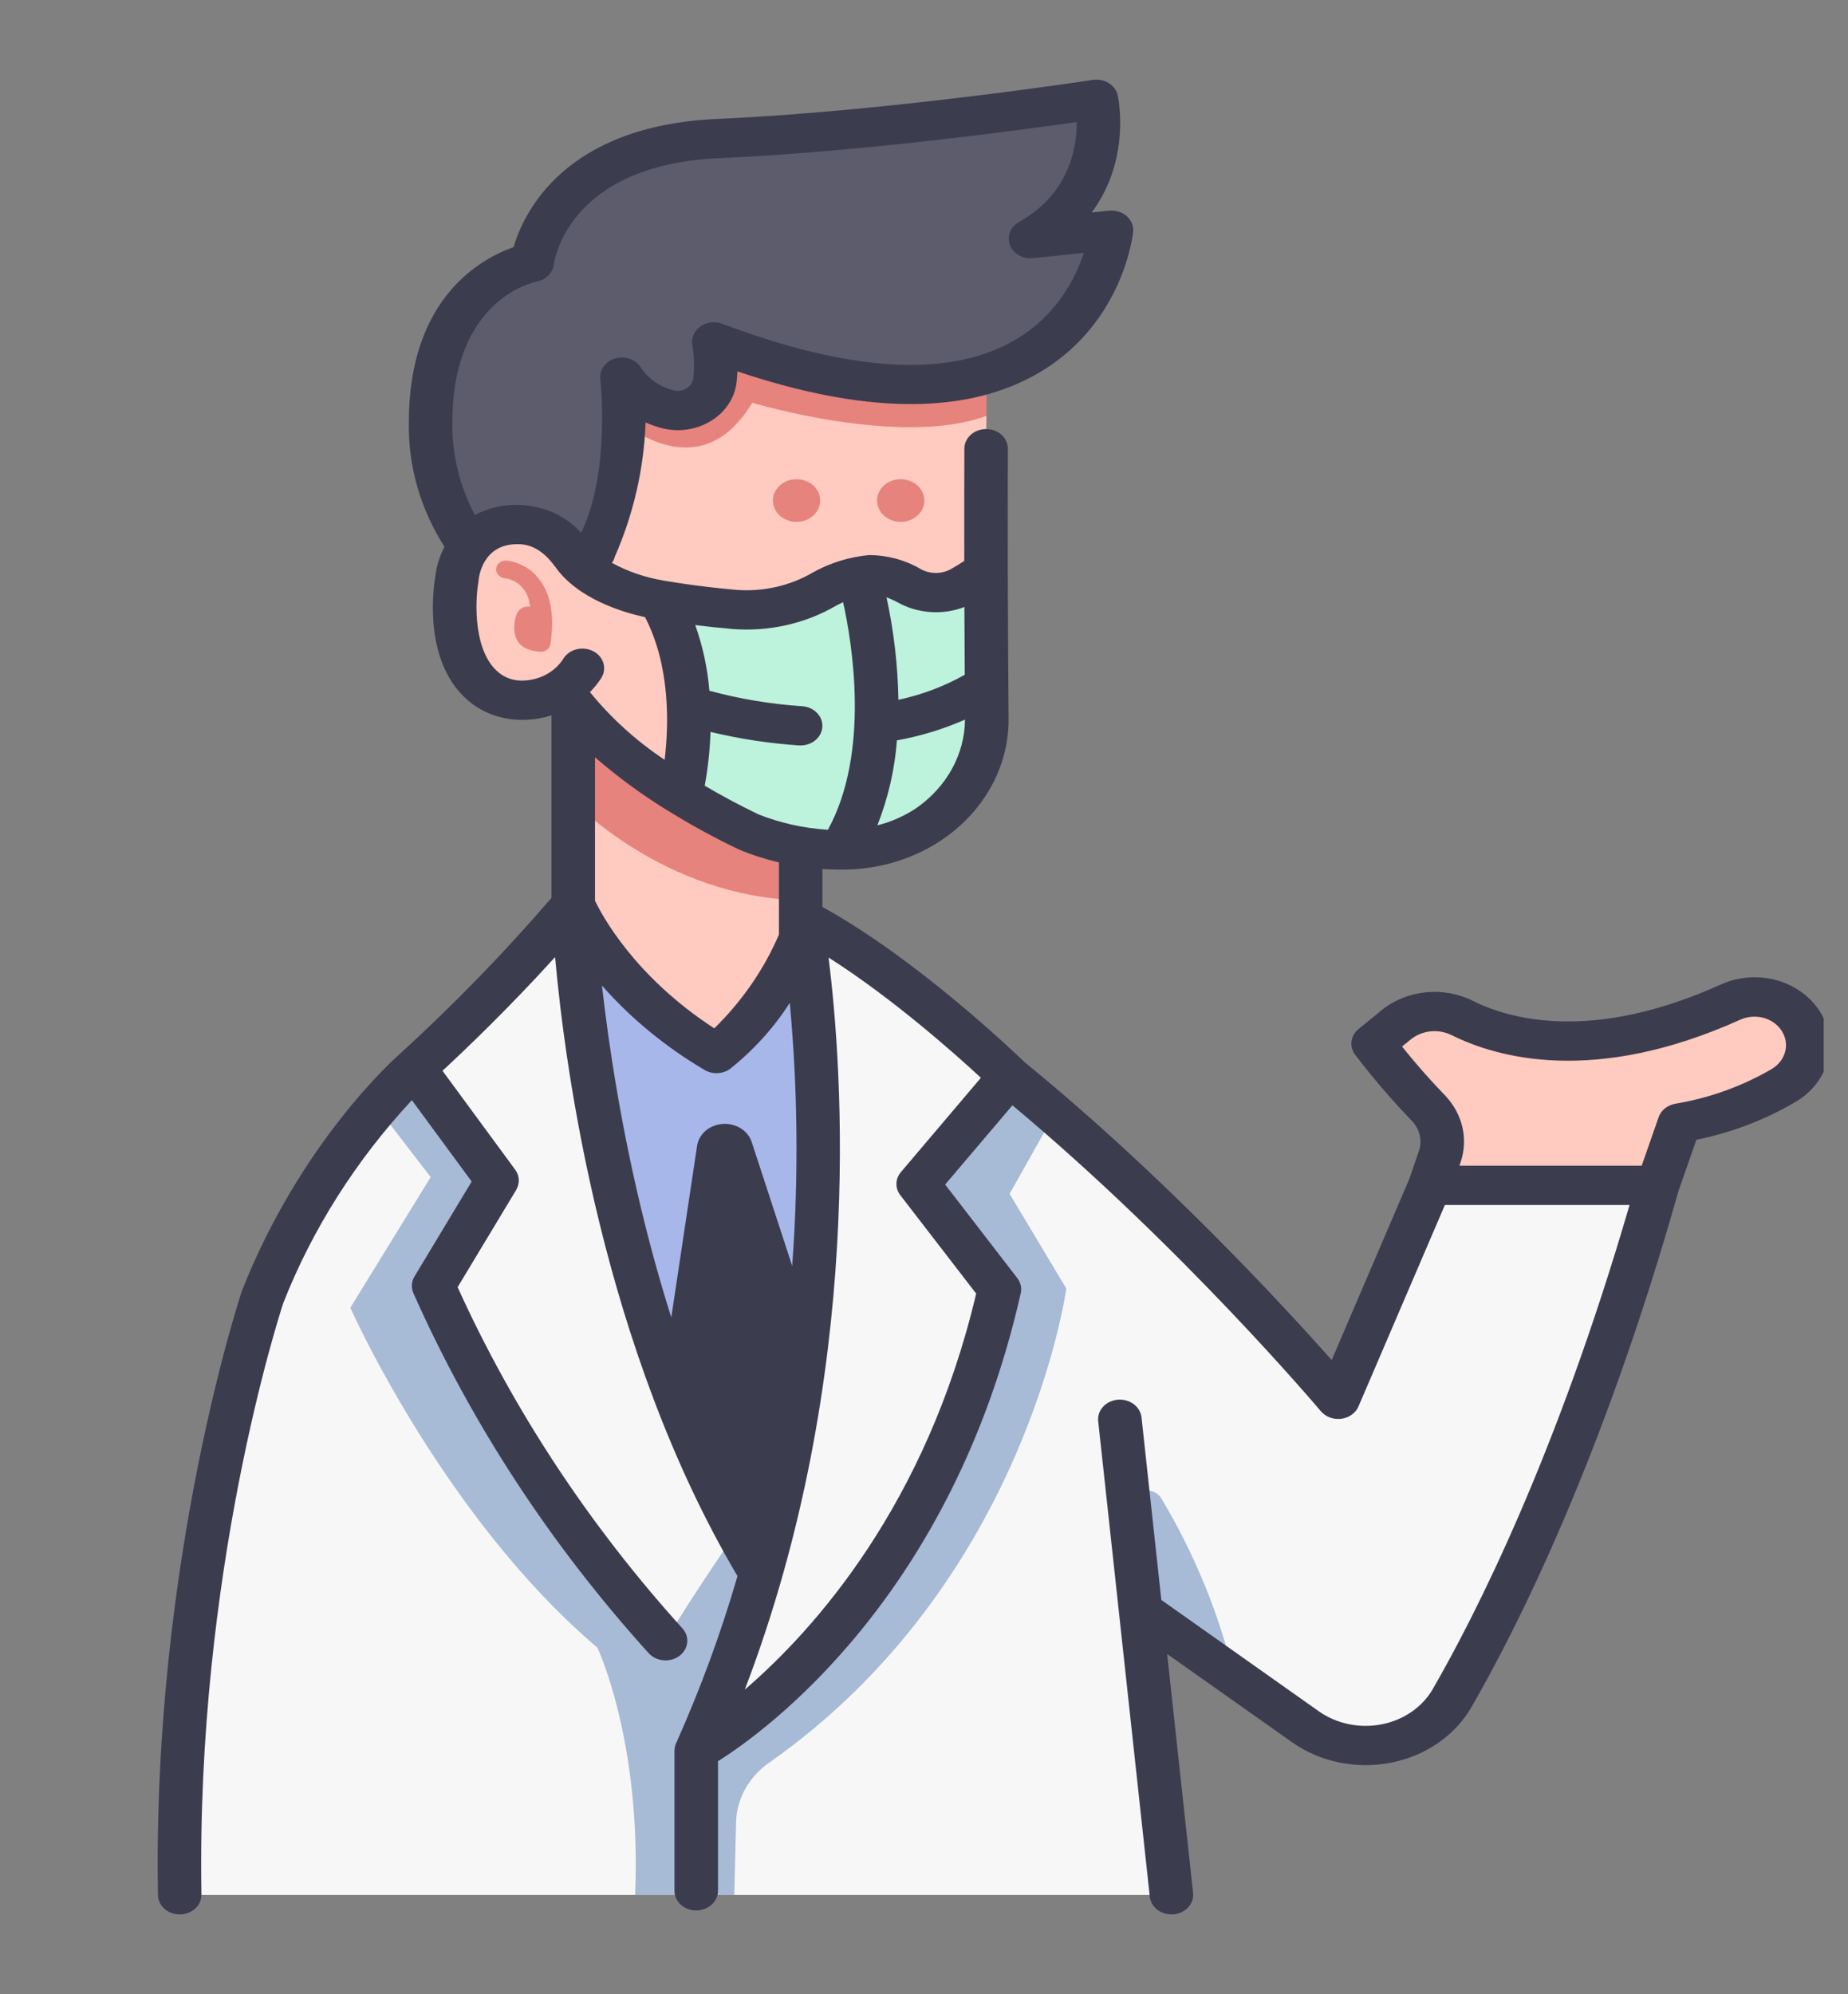 <svg width="38" height="41" viewBox="0 0 38 41" fill="none" xmlns="http://www.w3.org/2000/svg">
<rect x="0" y="0" width="38" height="41" fill="#808080" stroke="none"/>
<g clip-path="url(#clip0_2002_49397)">
<path d="M29.405 24.37L29.605 23.788C29.665 23.614 29.674 23.431 29.633 23.253C29.591 23.076 29.5 22.911 29.368 22.775C28.964 22.355 28.586 21.914 28.237 21.456L28.708 21.073C28.889 20.924 29.117 20.829 29.361 20.803C29.605 20.777 29.851 20.82 30.066 20.927C30.966 21.377 32.801 21.861 35.596 20.598C35.839 20.489 36.118 20.467 36.379 20.534C36.639 20.601 36.863 20.753 37.006 20.961C37.157 21.18 37.209 21.443 37.148 21.695C37.088 21.948 36.921 22.169 36.684 22.312C36.031 22.695 35.3 22.959 34.534 23.088L34.087 24.369L29.405 24.37Z" fill="#FFCAC0"/>
<path d="M8.528 21.969C8.528 21.969 6.593 23.658 5.403 26.665C5.403 26.665 3.578 32.065 3.697 38.959H24.089L23.454 33.109C24.417 33.406 25.377 34.468 25.377 34.468L26.846 35.506C27.065 35.661 27.317 35.773 27.587 35.835C27.856 35.897 28.137 35.908 28.412 35.866V35.866C28.717 35.821 29.007 35.711 29.258 35.548C29.508 35.384 29.713 35.169 29.857 34.922C30.708 33.45 32.515 29.943 34.087 24.374H29.405L27.518 28.774C27.518 28.774 24.498 25.176 20.761 22.134L8.528 21.969Z" fill="#F7F7F7"/>
<path d="M15.819 36.236C21.109 32.527 21.926 26.491 21.926 26.491L20.76 24.543L21.685 22.9C21.499 22.743 20.949 22.285 20.76 22.131L19.432 22.113L18.122 23.691L19.067 26.712C18.484 29.733 14.317 35.994 14.317 35.994V38.957H15.099L15.136 37.459C15.142 37.222 15.206 36.99 15.324 36.778C15.443 36.566 15.611 36.381 15.819 36.236V36.236Z" fill="#A7BAD6"/>
<path d="M11.789 18.598L16.466 19.293C16.466 19.293 19.01 24.865 16.466 32.488L15.028 32.654C15.028 32.654 11.133 27.841 11.789 18.598Z" fill="#A7B7EA"/>
<path d="M14.822 35.479L15.263 34.125L10.323 21.993L8.526 21.969C8.251 22.221 7.994 22.489 7.756 22.771L8.856 24.2L7.204 26.886C7.204 26.886 10.145 33.515 14.822 35.479Z" fill="#A7BAD6"/>
<path d="M14.913 23.105C15.036 23.107 15.155 23.144 15.253 23.211C15.35 23.278 15.422 23.372 15.457 23.478L17.513 29.769L15.669 33.314L13.354 30.076L14.334 23.556C14.353 23.43 14.422 23.314 14.529 23.231C14.636 23.148 14.772 23.104 14.913 23.105V23.105Z" fill="#3C3C4F"/>
<path d="M11.789 18.598C11.789 18.598 12.051 25.697 15.149 31.485C15.149 31.485 15.05 33.328 14.061 34.142C11.901 31.839 10.164 29.238 8.918 26.439L10.222 24.273L8.526 21.967C9.691 20.906 10.78 19.781 11.789 18.598V18.598Z" fill="#F7F7F7"/>
<path d="M15.15 31.484C15.15 31.484 14.26 32.768 13.642 33.801C14.271 34.469 15.1 35.17 15.1 35.17L16.038 32.981C15.72 32.497 15.424 31.996 15.15 31.484Z" fill="#A7BAD6"/>
<path d="M11.789 16.469V18.596C11.789 18.596 12.48 20.322 14.734 21.661C14.734 21.661 15.77 20.914 16.465 19.292V18.506C14.703 17.626 13.066 16.87 11.789 16.469Z" fill="#FFCAC0"/>
<path d="M16.465 18.879V19.293C16.745 21.161 17.635 28.623 14.317 35.995C14.317 35.995 18.986 33.429 20.552 26.509L18.882 24.344L20.76 22.132C20.76 22.132 18.489 19.92 16.465 18.879Z" fill="#F7F7F7"/>
<path d="M11.789 16.472C11.789 16.472 13.646 18.438 16.465 18.51V16.565L11.789 13.973V16.472Z" fill="#E5837C"/>
<path d="M11.531 11.004L11.416 13.935C11.416 13.935 11.965 15.076 13.996 16.342C17.058 15.402 19.607 14.021 20.277 11.732C20.274 10.688 20.275 9.564 20.284 8.55L11.531 6.184V11.004Z" fill="#FFCAC0"/>
<path d="M15.468 8.279C15.468 8.279 18.52 9.203 20.284 8.549C20.284 8.549 20.291 7.766 20.3 7.28L11.531 6.184L11.508 7.26C12.407 8.696 14.306 10.226 15.468 8.279Z" fill="#E5837C"/>
<path d="M16.379 10.729C16.648 10.729 16.865 10.532 16.865 10.29C16.865 10.048 16.648 9.852 16.379 9.852C16.111 9.852 15.894 10.048 15.894 10.29C15.894 10.532 16.111 10.729 16.379 10.729Z" fill="#E5837C"/>
<path d="M18.521 10.729C18.789 10.729 19.007 10.532 19.007 10.29C19.007 10.048 18.789 9.852 18.521 9.852C18.253 9.852 18.035 10.048 18.035 10.29C18.035 10.532 18.253 10.729 18.521 10.729Z" fill="#E5837C"/>
<path d="M12.791 7.754C12.791 7.754 13.226 10.805 11.254 12.515C11.254 12.515 8.856 11.59 8.856 8.677C8.856 5.763 10.945 5.396 10.945 5.396C10.945 5.396 11.216 3.006 14.773 2.849C17.829 2.714 21.369 2.215 22.308 2.077C22.34 2.072 22.372 2.074 22.403 2.081C22.434 2.088 22.464 2.101 22.489 2.119C22.514 2.137 22.535 2.159 22.55 2.185C22.565 2.21 22.575 2.238 22.577 2.267C22.622 2.795 22.58 4.124 21.193 4.908L22.548 4.765C22.585 4.762 22.622 4.766 22.657 4.777C22.692 4.789 22.723 4.808 22.748 4.833C22.773 4.858 22.79 4.888 22.8 4.92C22.809 4.953 22.81 4.987 22.802 5.02C22.55 6.066 21.207 9.497 14.68 7.029C14.724 7.286 14.732 7.548 14.704 7.807C14.694 7.911 14.658 8.011 14.6 8.1C14.541 8.19 14.461 8.266 14.365 8.324C14.269 8.381 14.16 8.419 14.046 8.433C13.932 8.448 13.816 8.439 13.706 8.408C13.32 8.304 12.992 8.07 12.791 7.754V7.754Z" fill="#5C5C6D"/>
<path d="M15.395 17.105C15.395 17.105 17.489 18.04 19.12 16.932C19.492 16.672 19.792 16.338 19.995 15.956C20.199 15.573 20.3 15.153 20.292 14.728C20.287 14.03 20.279 12.934 20.276 11.73C20.118 11.849 19.951 11.957 19.775 12.053C19.61 12.141 19.422 12.187 19.231 12.185C19.04 12.182 18.853 12.133 18.691 12.041C18.453 11.901 18.176 11.823 17.891 11.818C17.559 11.853 17.239 11.954 16.955 12.113C16.406 12.432 15.756 12.58 15.105 12.532C14.231 12.456 13.568 12.335 13.568 12.335C14.587 14.05 13.996 16.34 13.996 16.34C14.445 16.619 14.913 16.875 15.395 17.105V17.105Z" fill="#BDF2DC"/>
<path d="M12.181 13.123C12.166 13.452 12.016 13.764 11.761 13.999C11.505 14.234 11.162 14.375 10.798 14.395C10.505 14.412 10.216 14.325 9.992 14.155C9.119 13.492 9.395 11.918 9.395 11.918C9.395 11.918 9.487 10.758 10.68 10.786C11.192 10.797 11.549 11.093 11.79 11.428C12.091 11.856 12.233 12.36 12.197 12.866L12.181 13.123Z" fill="#FFCAC0"/>
<path d="M11.047 11.86C10.895 11.678 10.67 11.558 10.42 11.524C10.367 11.52 10.315 11.535 10.274 11.565C10.233 11.596 10.207 11.639 10.202 11.687C10.197 11.735 10.213 11.783 10.246 11.82C10.279 11.858 10.328 11.882 10.38 11.888C10.38 11.888 10.838 11.917 10.902 12.475C10.902 12.475 10.634 12.409 10.585 12.769C10.536 13.129 10.665 13.37 11.118 13.4C11.167 13.4 11.214 13.384 11.251 13.355C11.288 13.326 11.312 13.286 11.318 13.242C11.41 12.633 11.319 12.168 11.047 11.86Z" fill="#E5837C"/>
<path d="M12.283 33.871C12.283 33.871 13.193 35.785 13.06 38.959H14.681V35.148L12.283 33.871Z" fill="#A7BAD6"/>
<path d="M23.224 30.987L23.454 33.108L25.377 34.466C25.072 33.188 24.568 31.956 23.88 30.805C23.841 30.741 23.78 30.692 23.705 30.664C23.63 30.637 23.547 30.633 23.47 30.654C23.393 30.676 23.326 30.721 23.282 30.781C23.237 30.842 23.217 30.914 23.224 30.987V30.987Z" fill="#A7BAD6"/>
<path d="M3.695 39.358H3.702C3.761 39.358 3.818 39.346 3.872 39.325C3.926 39.304 3.975 39.274 4.016 39.236C4.057 39.198 4.089 39.153 4.111 39.104C4.132 39.054 4.143 39.002 4.142 38.949C4.028 32.328 5.745 27.031 5.826 26.786C6.425 25.266 7.32 23.855 8.469 22.618L9.699 24.291L8.523 26.243C8.492 26.295 8.474 26.353 8.47 26.412C8.466 26.47 8.476 26.529 8.5 26.584C9.688 29.259 11.319 31.755 13.338 33.987C13.413 34.07 13.522 34.123 13.64 34.134C13.758 34.145 13.876 34.113 13.968 34.045C14.06 33.977 14.118 33.88 14.13 33.773C14.143 33.666 14.107 33.56 14.032 33.477C12.116 31.358 10.558 28.994 9.41 26.463L10.614 24.464C10.652 24.399 10.671 24.326 10.668 24.253C10.664 24.18 10.638 24.109 10.594 24.048L9.099 22.014C9.536 21.61 10.461 20.729 11.414 19.677C11.624 22.017 12.4 27.724 15.165 32.403C14.826 33.57 14.405 34.716 13.904 35.835V35.836L13.902 35.84C13.892 35.862 13.885 35.884 13.88 35.907C13.878 35.913 13.877 35.919 13.876 35.925C13.873 35.944 13.871 35.963 13.87 35.982C13.87 35.985 13.869 35.989 13.869 35.992V38.873C13.869 38.98 13.916 39.083 14 39.158C14.084 39.234 14.198 39.277 14.316 39.277C14.435 39.277 14.549 39.234 14.633 39.158C14.717 39.083 14.764 38.98 14.764 38.873V36.209C15.723 35.605 19.575 32.839 20.989 26.588C21.001 26.534 21.001 26.479 20.989 26.425C20.976 26.372 20.952 26.321 20.918 26.276L19.435 24.353L20.818 22.724C24.314 25.64 27.131 28.978 27.16 29.013C27.209 29.07 27.273 29.115 27.346 29.142C27.42 29.17 27.5 29.179 27.579 29.169C27.658 29.159 27.733 29.13 27.795 29.085C27.858 29.041 27.906 28.982 27.934 28.915L29.711 24.773H33.508C32.005 29.933 30.336 33.212 29.459 34.73C29.353 34.913 29.204 35.072 29.022 35.196C28.84 35.321 28.63 35.408 28.407 35.451C28.184 35.494 27.953 35.492 27.731 35.446C27.508 35.4 27.3 35.31 27.12 35.183L23.88 32.893L23.474 29.151C23.469 29.097 23.453 29.044 23.426 28.996C23.399 28.948 23.362 28.905 23.316 28.87C23.27 28.835 23.218 28.809 23.16 28.793C23.103 28.777 23.043 28.771 22.983 28.776C22.924 28.782 22.866 28.798 22.814 28.823C22.761 28.849 22.715 28.884 22.677 28.927C22.64 28.969 22.612 29.017 22.596 29.069C22.58 29.121 22.576 29.176 22.583 29.229L23.008 33.144L23.643 38.994C23.654 39.094 23.705 39.186 23.787 39.254C23.869 39.321 23.977 39.358 24.087 39.358C24.102 39.359 24.117 39.358 24.132 39.357C24.25 39.346 24.358 39.294 24.434 39.211C24.509 39.128 24.545 39.022 24.533 38.915L24 34.004L26.569 35.819C26.852 36.019 27.18 36.16 27.531 36.233C27.881 36.306 28.245 36.308 28.596 36.24C28.948 36.172 29.279 36.035 29.565 35.838C29.851 35.642 30.086 35.391 30.253 35.104C31.176 33.506 32.956 30.003 34.516 24.48L34.882 23.433C35.612 23.284 36.306 23.018 36.932 22.648C37.259 22.452 37.492 22.151 37.583 21.806C37.673 21.46 37.614 21.097 37.418 20.79C37.222 20.483 36.903 20.254 36.527 20.151C36.151 20.049 35.745 20.079 35.393 20.237C32.748 21.433 31.055 20.961 30.281 20.574C29.984 20.426 29.644 20.366 29.308 20.402C28.971 20.438 28.656 20.567 28.405 20.773L27.935 21.156C27.855 21.222 27.803 21.312 27.791 21.409C27.778 21.506 27.805 21.604 27.866 21.685C28.225 22.156 28.613 22.609 29.029 23.04C29.111 23.125 29.168 23.227 29.193 23.337C29.219 23.447 29.213 23.561 29.175 23.668L28.98 24.236L27.383 27.962C26.374 26.823 23.919 24.162 21.074 21.842C20.879 21.654 18.851 19.712 16.911 18.646V17.866C17.018 17.873 17.127 17.878 17.239 17.878C17.701 17.888 18.161 17.814 18.591 17.659C19.021 17.505 19.411 17.273 19.738 16.978C20.066 16.683 20.323 16.331 20.495 15.943C20.667 15.556 20.75 15.14 20.739 14.723C20.733 14.019 20.726 12.928 20.723 11.727C20.721 10.799 20.721 9.958 20.725 9.226C20.726 9.173 20.714 9.121 20.692 9.072C20.67 9.022 20.637 8.978 20.596 8.94C20.554 8.902 20.505 8.873 20.451 8.852C20.397 8.832 20.339 8.821 20.28 8.821H20.278C20.159 8.821 20.046 8.863 19.962 8.938C19.878 9.014 19.831 9.116 19.83 9.222C19.827 9.903 19.826 10.68 19.828 11.532C19.739 11.591 19.644 11.65 19.541 11.707C19.446 11.757 19.339 11.781 19.23 11.779C19.121 11.777 19.014 11.748 18.923 11.694C18.613 11.513 18.252 11.415 17.882 11.412C17.874 11.412 17.865 11.412 17.857 11.413C17.452 11.453 17.063 11.575 16.718 11.768C16.253 12.042 15.701 12.168 15.148 12.128C14.309 12.055 13.663 11.939 13.656 11.938C13.653 11.938 13.65 11.938 13.647 11.937C13.644 11.936 13.643 11.936 13.641 11.935C13.267 11.873 12.909 11.75 12.583 11.572C12.61 11.534 12.63 11.493 12.641 11.449C13.027 10.568 13.242 9.633 13.275 8.685C13.37 8.727 13.468 8.762 13.568 8.791C13.74 8.841 13.923 8.856 14.102 8.834C14.282 8.812 14.453 8.753 14.604 8.663C14.758 8.572 14.886 8.451 14.98 8.309C15.075 8.167 15.132 8.008 15.148 7.843C15.156 7.771 15.16 7.702 15.163 7.635C17.724 8.497 19.767 8.531 21.241 7.733C23.074 6.741 23.292 4.85 23.3 4.77C23.306 4.71 23.298 4.65 23.275 4.593C23.252 4.537 23.215 4.486 23.168 4.443C23.12 4.401 23.062 4.369 22.999 4.35C22.936 4.331 22.869 4.324 22.803 4.331L22.449 4.368C23.255 3.282 22.999 2.03 22.984 1.963C22.962 1.859 22.895 1.768 22.799 1.708C22.703 1.648 22.584 1.625 22.469 1.643C22.427 1.649 18.239 2.291 14.75 2.445C11.597 2.584 10.764 4.385 10.56 5.081C9.905 5.31 8.407 6.113 8.407 8.676C8.389 9.575 8.642 10.462 9.14 11.242C9.036 11.44 8.971 11.653 8.948 11.871C8.907 12.12 8.692 13.696 9.701 14.463C9.993 14.684 10.362 14.803 10.742 14.799C10.766 14.799 10.79 14.799 10.813 14.798C10.993 14.792 11.17 14.761 11.34 14.708V18.459C10.369 19.587 9.324 20.662 8.21 21.678C8.094 21.78 6.179 23.494 4.98 26.524C4.977 26.53 4.975 26.536 4.973 26.543C4.955 26.597 3.129 32.083 3.248 38.961C3.25 39.067 3.297 39.168 3.381 39.242C3.465 39.317 3.577 39.358 3.695 39.358V39.358ZM28.83 21.515L29.006 21.372C29.118 21.28 29.259 21.221 29.41 21.204C29.561 21.188 29.714 21.214 29.847 21.28C30.776 21.744 32.782 22.321 35.795 20.959C35.944 20.895 36.114 20.884 36.271 20.928C36.428 20.973 36.56 21.07 36.641 21.199C36.722 21.328 36.746 21.481 36.707 21.625C36.668 21.77 36.57 21.895 36.433 21.977C35.828 22.331 35.152 22.574 34.444 22.693C34.365 22.707 34.293 22.741 34.233 22.789C34.174 22.837 34.13 22.899 34.106 22.968L33.758 23.965H30.01L30.03 23.907C30.113 23.668 30.127 23.414 30.07 23.169C30.012 22.925 29.886 22.697 29.703 22.509C29.487 22.286 29.174 21.946 28.83 21.515ZM12.378 20.262C12.974 20.939 13.686 21.524 14.487 21.997C14.566 22.044 14.659 22.067 14.754 22.063C14.848 22.059 14.938 22.029 15.012 21.975C15.5 21.585 15.915 21.127 16.24 20.617C16.567 24.155 16.314 27.718 15.49 31.19C13.414 27.247 12.65 22.671 12.378 20.262ZM20.17 22.158L18.526 24.096C18.468 24.164 18.436 24.247 18.433 24.332C18.431 24.418 18.459 24.502 18.513 24.572L20.073 26.595C19.047 30.94 16.748 33.504 15.315 34.737C17.79 28.26 17.323 21.951 17.037 19.686C18.346 20.516 19.634 21.662 20.17 22.158V22.158ZM16.017 19.214C15.712 19.926 15.261 20.58 14.688 21.142C13.038 20.069 12.37 18.802 12.235 18.517V15.569C12.702 15.974 13.205 16.343 13.741 16.672C13.744 16.674 13.747 16.675 13.75 16.676C14.211 16.962 14.69 17.224 15.184 17.46L15.196 17.465C15.46 17.576 15.735 17.664 16.017 17.729V19.214ZM18.85 16.608C18.607 16.772 18.333 16.895 18.041 16.968C18.263 16.405 18.399 15.817 18.443 15.221C18.928 15.134 19.399 14.991 19.843 14.794C19.84 15.145 19.749 15.49 19.577 15.804C19.405 16.118 19.156 16.393 18.85 16.608V16.608ZM19.831 12.479C19.833 12.985 19.835 13.456 19.838 13.872C19.418 14.11 18.957 14.284 18.474 14.387C18.462 13.68 18.38 12.975 18.229 12.281C18.308 12.309 18.385 12.344 18.458 12.384C18.662 12.498 18.893 12.566 19.131 12.583C19.37 12.6 19.61 12.564 19.83 12.479H19.831ZM15.063 12.932C15.811 12.99 16.56 12.821 17.191 12.453C17.24 12.426 17.289 12.402 17.337 12.381C17.519 13.204 17.9 15.464 17.024 17.059C16.532 17.029 16.049 16.922 15.597 16.743C15.209 16.557 14.839 16.359 14.491 16.153C14.558 15.787 14.598 15.418 14.61 15.047C15.206 15.191 15.817 15.284 16.433 15.325C16.443 15.325 16.454 15.325 16.464 15.325C16.58 15.325 16.691 15.284 16.774 15.212C16.857 15.139 16.906 15.04 16.91 14.936C16.914 14.831 16.873 14.73 16.796 14.652C16.718 14.574 16.611 14.527 16.495 14.519C15.848 14.476 15.208 14.37 14.587 14.201C14.549 13.742 14.452 13.289 14.296 12.851C14.52 12.879 14.78 12.907 15.062 12.932H15.063ZM11.028 5.792C11.122 5.775 11.207 5.731 11.271 5.668C11.336 5.605 11.377 5.524 11.388 5.439C11.398 5.355 11.685 3.388 14.794 3.251C17.637 3.126 20.928 2.683 22.141 2.509C22.144 3.039 21.988 3.98 20.954 4.565C20.867 4.613 20.802 4.687 20.769 4.773C20.735 4.86 20.735 4.954 20.769 5.04C20.803 5.127 20.868 5.201 20.954 5.249C21.04 5.298 21.142 5.318 21.243 5.308L22.288 5.198C22.115 5.724 21.708 6.539 20.78 7.041C19.44 7.766 17.445 7.636 14.851 6.656C14.776 6.628 14.695 6.618 14.615 6.629C14.535 6.639 14.46 6.669 14.397 6.714C14.335 6.76 14.287 6.82 14.259 6.888C14.231 6.957 14.223 7.03 14.238 7.102C14.274 7.323 14.28 7.547 14.257 7.77C14.252 7.814 14.237 7.856 14.212 7.894C14.187 7.932 14.152 7.965 14.111 7.989C14.072 8.013 14.028 8.028 13.982 8.034C13.935 8.04 13.888 8.036 13.843 8.023C13.563 7.95 13.325 7.783 13.178 7.555C13.128 7.474 13.047 7.411 12.95 7.377C12.853 7.343 12.746 7.341 12.648 7.37C12.549 7.4 12.465 7.459 12.41 7.539C12.355 7.618 12.332 7.712 12.345 7.805C12.346 7.815 12.558 9.707 11.949 10.954C11.797 10.783 11.606 10.643 11.388 10.544C11.171 10.445 10.933 10.39 10.69 10.381C10.366 10.367 10.044 10.439 9.765 10.589C9.449 9.992 9.29 9.337 9.302 8.676C9.302 6.158 10.962 5.805 11.028 5.792ZM10.778 13.991C10.597 14.003 10.417 13.951 10.278 13.845C9.724 13.425 9.77 12.356 9.835 11.98C9.837 11.968 9.838 11.957 9.839 11.946C9.845 11.867 9.922 11.167 10.667 11.188C10.771 11.191 11.089 11.198 11.412 11.647C11.414 11.649 11.416 11.65 11.417 11.652C11.881 12.316 12.819 12.592 13.264 12.688C13.787 13.697 13.753 14.904 13.667 15.621C13.08 15.23 12.562 14.76 12.131 14.229C12.219 14.14 12.296 14.044 12.363 13.941C12.422 13.848 12.438 13.738 12.408 13.635C12.377 13.531 12.303 13.443 12.2 13.389C12.097 13.335 11.975 13.32 11.861 13.348C11.746 13.375 11.648 13.443 11.588 13.536C11.507 13.667 11.39 13.778 11.248 13.858C11.107 13.937 10.945 13.983 10.778 13.991V13.991Z" fill="#3C3C4F"/>
</g>
<defs>
<clipPath id="clip0_2002_49397">
<rect width="37.208" height="39.583" fill="white" transform="translate(0.292 0.707)"/>
</clipPath>
</defs>
</svg>
